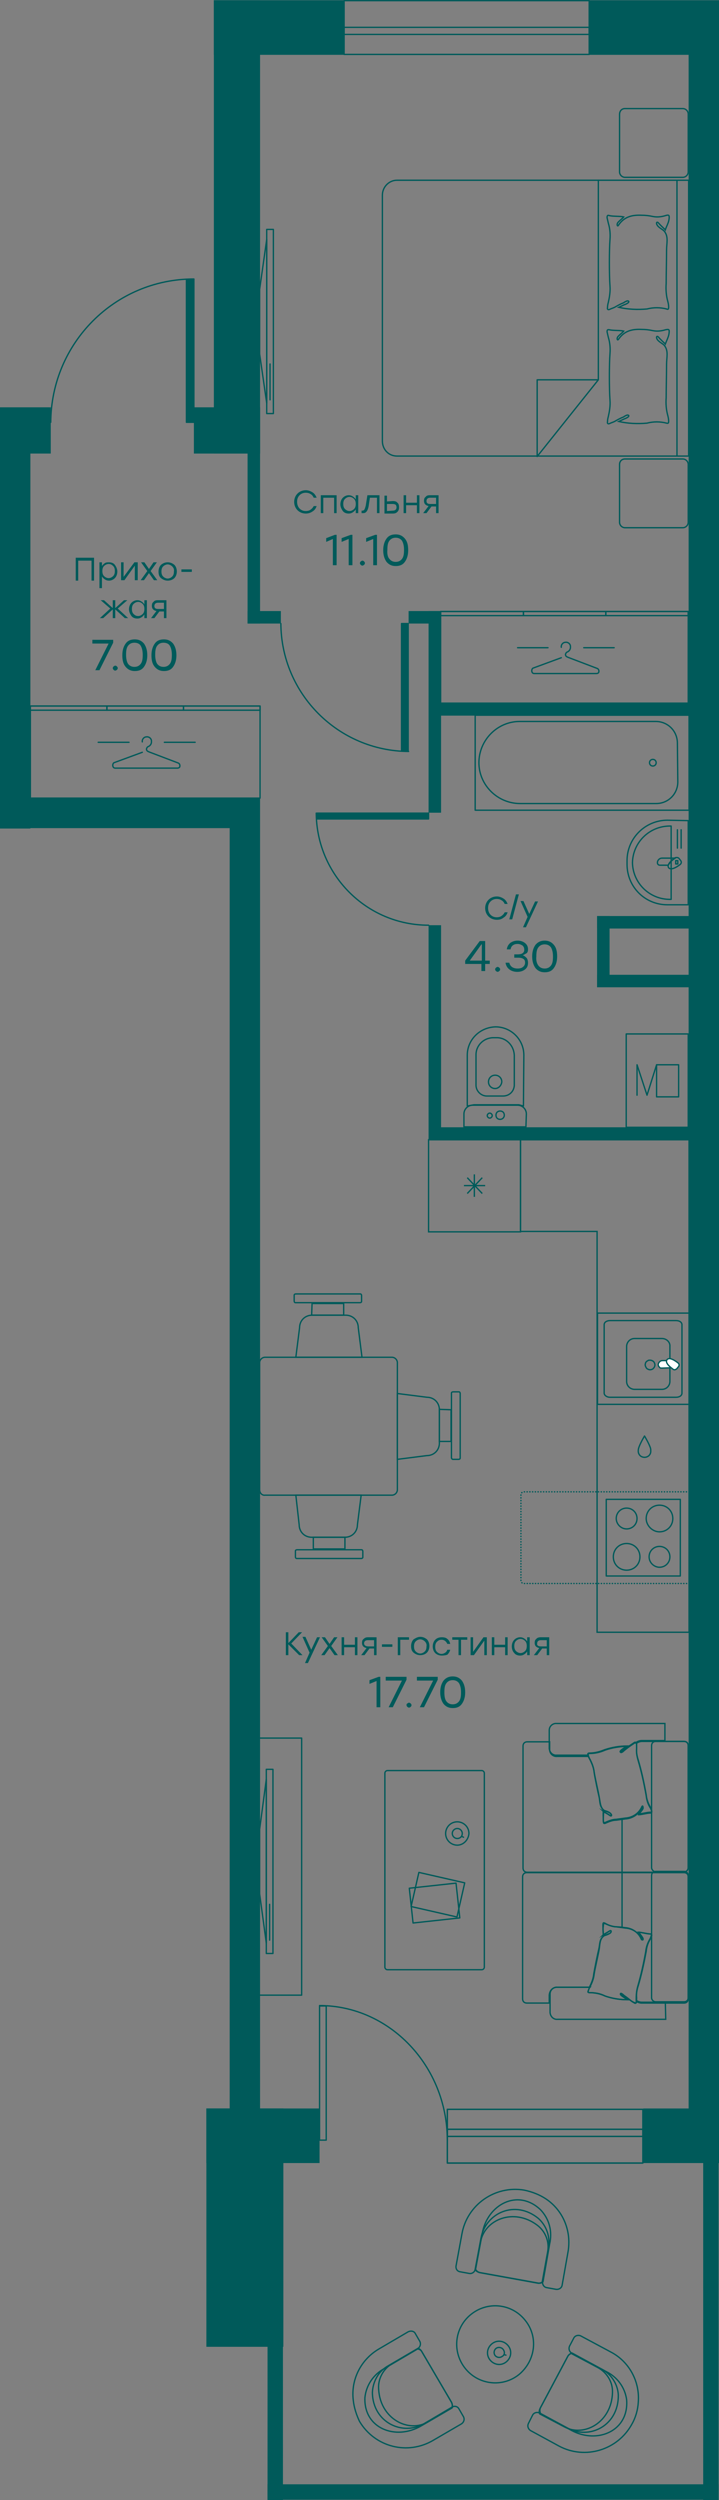 <?xml version="1.0" encoding="UTF-8" standalone="no"?>
<svg
   enable-background="new 0 0 700 700"
   viewBox="0 0 172.8 600.06"
   version="1.1"
   id="svg1743387"
   width="172.8"
   height="600.06"
   xmlns="http://www.w3.org/2000/svg"
   xmlns:svg="http://www.w3.org/2000/svg">
  <rect x="0" y="0" width="172.8" height="600.06" fill="#808080" stroke="none"/>
  <defs
     id="defs1743391" />
  <g
     stroke="#005a5a"
     stroke-width="0.32"
     id="g1743211"
     transform="translate(-263.6,-49.94)">
    <g
       fill="none"
       id="g1743013">
      <g
         stroke-linecap="round"
         stroke-linejoin="round"
         id="g1742977">
        <path
           d="m 429,246.9 v 20.2 h -5 c -5.4,0 -9.7,-4.3 -9.7,-9.7 v -0.9 c 0,-5.4 4.4,-9.7 9.7,-9.7 z"
           id="path1742951" />
        <path
           d="m 424.9,248.2 v 17.6 h -0.3 c -4.9,0 -8.9,-3.9 -9,-8.8 0.1,-4.9 4.1,-8.8 9,-8.8 z"
           id="path1742953" />
        <path
           d="m 427.3,249.1 v 4.4"
           id="path1742955" />
        <path
           d="m 426.4,249.1 v 4.4"
           id="path1742957" />
        <path
           d="m 425.9,255.9 c -0.7,0.4 -1.3,1 -1.7,1.7 h -2 c -0.4,0 -0.6,-0.3 -0.6,-0.6 0,-0.6 0.5,-1.1 1.1,-1.1 z"
           id="path1742959" />
        <path
           d="m 426.8,256 0.4,0.5 c 0.2,0.3 0.2,0.6 -0.1,0.9 -0.5,0.4 -2.2,1.6 -2.8,0.8 -0.6,-0.8 1.1,-2.1 1.6,-2.4 0.4,-0.1 0.8,0 0.9,0.2 z"
           id="path1742961" />
        <path
           d="m 426,256.5 h 0.5 v 0.8 H 426 Z"
           id="path1742963" />
        <path
           d="m 390,320.4 h -14.9 v -3.1 c 0,-1.1 0.9,-2.1 2.1,-2.1 H 388 c 1.1,0 2.1,0.9 2.1,2.1 z"
           id="path1742965" />
        <path
           d="m 389.4,315.4 -1.1,-0.3 h -10.8 l -1.6,0.3 v -12.2 c 0,-3.7 3,-6.7 6.8,-6.8 3.7,0 6.8,3 6.8,6.8 z"
           id="path1742967" />
        <path
           d="m 384.5,313 h -3.9 c -1.4,0 -2.6,-1.2 -2.6,-2.6 v -7.3 c 0,-2.3 1.9,-4.1 4.2,-4.1 h 0.8 c 2.3,0 4.1,1.9 4.2,4.2 v 7.3 c -0.1,1.4 -1.2,2.5 -2.7,2.5 z"
           id="path1742969" />
        <path
           d="m 382.6,311.2 c -0.9,0 -1.6,-0.7 -1.6,-1.6 0,-0.9 0.7,-1.6 1.6,-1.6 0.9,0 1.6,0.7 1.6,1.6 -0.1,0.9 -0.8,1.6 -1.6,1.6 z"
           id="path1742971" />
        <path
           d="m 383.8,318.6 c -0.6,0 -1,-0.4 -1,-1 0,-0.6 0.4,-1 1,-1 0.6,0 1,0.4 1,1 0,0.6 -0.5,1 -1,1 z"
           id="path1742973" />
        <path
           d="m 381.3,318.3 c -0.3,0 -0.6,-0.3 -0.6,-0.6 0,-0.3 0.3,-0.6 0.6,-0.6 0.3,0 0.6,0.3 0.6,0.6 0,0.3 -0.3,0.6 -0.6,0.6 z"
           id="path1742975" />
      </g>
      <g
         stroke-miterlimit="22.93"
         id="g1742985">
        <path
           d="m 407.1,345.5 v 12.6 83.6 h 22.1 v -83.6 -12.6 -17.4 -4.6 h -40.5 v 4.6 17.4 z"
           id="path1742979" />
        <path
           d="m 366.6,323.5 h 22.1 v 22.1 h -22.1 z"
           id="path1742981" />
        <path
           d="m 375.9,336.4 1.7,-1.8 v 2.6 -2.6 l 0.1,-0.1 h -0.1 v 0.1 -0.1 h -2.5 2.5 v -0.1 l 0.1,0.1 1.8,-1.9 -1.8,1.9 h 2.5 -2.5 l 1.8,1.9 -1.8,-1.9 -0.1,-0.1 v -2.6 2.6 l -1.7,-1.8 1.7,1.8 v 0.1 h 0.1 l -0.1,0.1 z"
           id="path1742983" />
      </g>
      <g
         stroke-linecap="round"
         id="g1743003">
        <g
           stroke-linejoin="round"
           id="g1742997">
          <path
             d="m 409.3,409.8 h 17.8 v 18.4 h -17.8 z"
             id="path1742987" />
          <path
             d="m 419.6,423.6 c 0,-1.4 1.1,-2.5 2.5,-2.5 1.4,0 2.5,1.1 2.5,2.5 0,1.4 -1.1,2.5 -2.5,2.5 -1.3,0 -2.5,-1.1 -2.5,-2.5 z"
             id="path1742989" />
          <path
             d="m 411,423.6 c 0,-1.8 1.4,-3.2 3.2,-3.2 1.8,0 3.2,1.4 3.2,3.2 0,1.8 -1.4,3.2 -3.2,3.2 -1.8,0 -3.2,-1.4 -3.2,-3.2 z"
             id="path1742991" />
          <path
             d="m 418.9,414.4 c 0,-1.8 1.4,-3.2 3.2,-3.2 1.8,0 3.2,1.4 3.2,3.2 0,1.8 -1.4,3.2 -3.2,3.2 -1.7,0 -3.2,-1.5 -3.2,-3.2 z"
             id="path1742993" />
          <path
             d="m 411.7,414.4 c 0,-1.4 1.1,-2.5 2.5,-2.5 1.4,0 2.5,1.1 2.5,2.5 0,1.4 -1.1,2.5 -2.5,2.5 -1.4,0 -2.5,-1.2 -2.5,-2.5 z"
             id="path1742995" />
        </g>
        <path
           d="m 428.6,408 h -39.1 c -0.4,0 -0.7,0.3 -0.7,0.7 v 20.6 c 0,0.4 0.3,0.7 0.7,0.7 h 39.4"
           stroke-dasharray="0.06, 0.6"
           stroke-miterlimit="10"
           id="path1742999" />
        <path
           d="m 417,398 c -0.1,0.8 0.4,1.6 1.3,1.7 0.8,0.1 1.6,-0.4 1.7,-1.3 0,-0.2 0,-0.3 0,-0.5 0,-0.8 -1.5,-3.3 -1.5,-3.3 0,0 -1.5,2.5 -1.5,3.4 z"
           stroke-linejoin="round"
           id="path1743001" />
      </g>
      <g
         stroke-miterlimit="22.93"
         id="g1743011">
        <path
           d="m 426.1,366.9 h -15.9 c -0.8,0 -1.4,0.4 -1.4,1 v 16.4 c 0,0.5 0.6,1 1.4,1 h 15.9 c 0.8,0 1.4,-0.4 1.4,-1 v -16.4 c 0,-0.6 -0.6,-1 -1.4,-1 z"
           id="path1743005" />
        <path
           d="m 422.7,371.2 h -6.6 c -1.1,0 -1.9,0.9 -1.9,1.9 v 8.4 c 0,1.1 0.9,1.9 1.9,1.9 h 6.6 c 1.1,0 1.9,-0.9 1.9,-1.9 v -8.4 c 0.1,-1 -0.8,-1.9 -1.9,-1.9 0.1,0 0.1,0 0,0 z"
           id="path1743007" />
        <path
           d="m 421,377.5 c 0,-0.2 -0.1,-0.4 -0.2,-0.6 -0.1,-0.2 -0.3,-0.3 -0.5,-0.4 -0.2,-0.1 -0.4,-0.1 -0.7,-0.1 -0.2,0 -0.4,0.2 -0.6,0.3 -0.2,0.2 -0.3,0.4 -0.3,0.6 -0.1,0.2 0,0.5 0.1,0.7 0.1,0.2 0.2,0.4 0.4,0.5 0.2,0.1 0.4,0.2 0.6,0.2 0.3,0 0.6,-0.1 0.8,-0.3 0.3,-0.3 0.4,-0.6 0.4,-0.9 z"
           id="path1743009" />
      </g>
    </g>
    <path
       clip-rule="evenodd"
       d="m 425.5,378.2 c -0.6,-0.5 -1.1,-1.1 -1.4,-1.7 h -1.3 c -0.5,0 -0.9,0.4 -1,0.9 0,0.1 0,0.3 0.1,0.4 0,0.1 0.1,0.2 0.2,0.3 0.1,0.1 0.2,0.2 0.3,0.2 h 0.4 z"
       fill="#ffffff"
       fill-rule="evenodd"
       stroke-miterlimit="22.93"
       id="path1743015" />
    <path
       clip-rule="evenodd"
       d="m 426.3,378.4 0.4,-0.5 c 0.1,-0.1 0.1,-0.3 0.1,-0.4 0,-0.2 -0.1,-0.3 -0.2,-0.4 -0.5,-0.4 -2.1,-1.6 -2.7,-0.8 -0.6,0.8 1.1,2 1.5,2.3 0.1,0.1 0.3,0.1 0.4,0.1 0.3,-0.1 0.4,-0.2 0.5,-0.3 z"
       fill="#ffffff"
       fill-rule="evenodd"
       stroke-miterlimit="22.93"
       id="path1743017" />
    <g
       fill="none"
       id="g1743189">
      <g
         stroke-linecap="round"
         stroke-linejoin="round"
         id="g1743091">
        <path
           d="M 429.3,365.1 H 407.2 V 387 h 22.1 z"
           id="path1743019" />
        <path
           d="m 389.7,606.7 c -3.2,-3.9 -9,-4.5 -13,-1.2 -3.9,3.2 -4.5,9 -1.2,13 3.2,3.9 9,4.5 12.9,1.3 4,-3.4 4.6,-9.2 1.3,-13.1 z"
           id="path1743021" />
        <path
           d="m 385.7,612.9 c -1,-1.2 -2.7,-1.4 -3.9,-0.4 -1.2,1 -1.4,2.7 -0.4,3.9 1,1.2 2.7,1.4 3.9,0.4 1.2,-1 1.4,-2.7 0.4,-3.9 z"
           id="path1743023" />
        <path
           d="m 384.5,613.8 c -0.4,-0.5 -1.2,-0.6 -1.7,-0.2 -0.5,0.4 -0.6,1.2 -0.2,1.7 0.4,0.5 1.2,0.6 1.7,0.2 0.6,-0.3 0.7,-1.1 0.2,-1.7 z"
           id="path1743025" />
        <path
           d="m 384.8,615.1 0.4,0.1"
           id="path1743027" />
        <path
           d="m 401,633.3 c 6.2,3.3 13.8,0.1 13.2,-7.4 -0.4,-3 -2.3,-5.5 -5,-6.8 l -8.1,-4.4 c -0.4,0.1 -0.8,0.4 -1,0.7 l -6.6,12.4 c -0.2,0.4 -0.2,0.9 0,1.4 z"
           id="path1743029" />
        <path
           d="m 399.2,632.4 c 4.8,2.6 11.4,-1.1 11.6,-8.2 0.1,-2.5 -1.3,-4.8 -3.5,-6 l -6.4,-3.4 c -0.4,0.1 -0.7,0.4 -0.9,0.8 l -6.6,12.4 c -0.2,0.4 -0.3,0.9 -0.1,1.3 z"
           id="path1743031" />
        <path
           d="m 417,626.5 c 0.4,-5 -2.2,-9.8 -6.7,-12.1 l -7.1,-3.8 c -0.6,-0.3 -1.4,-0.1 -1.7,0.5 l -1,1.9 c -0.3,0.6 -0.1,1.4 0.5,1.7 l 7.1,3.8 c 2.4,1.2 4,3.7 4.1,6.3 0.1,7.3 -6.9,10.8 -12.2,7.9 l -6.7,-3.6 c -0.6,-0.3 -1.4,-0.1 -1.7,0.5 l -1,2 c -0.3,0.6 -0.1,1.3 0.5,1.7 l 6.8,3.7 c 6.3,3.4 14.2,1 17.6,-5.3 0.9,-1.6 1.4,-3.4 1.5,-5.2 z"
           id="path1743033" />
        <path
           d="m 379.5,586 c 1.2,-6.9 8.5,-10.9 14,-5.7 2.1,2.2 2.9,5.2 2.2,8.2 l -1.6,9.1 c -0.3,0.3 -0.8,0.4 -1.2,0.3 L 379,595.4 c -0.5,-0.1 -0.9,-0.4 -1.1,-0.8 z"
           id="path1743035" />
        <path
           d="m 379.1,588 c 1,-5.4 8,-8.2 13.6,-4 2,1.5 3,4 2.5,6.5 l -1.3,7.2 c -0.4,0.2 -0.8,0.3 -1.2,0.2 l -13.8,-2.5 c -0.4,-0.1 -0.8,-0.3 -1.1,-0.7 z"
           id="path1743037" />
        <path
           d="m 394.8,577.7 c 4.2,2.8 6.2,7.8 5.3,12.8 l -1.4,7.9 c -0.1,0.7 -0.8,1.1 -1.5,1 L 395,599 c -0.7,-0.1 -1.1,-0.8 -1,-1.5 l 1.4,-7.9 c 0.5,-2.7 -0.4,-5.4 -2.4,-7.2 -5.6,-4.6 -12.7,-1.3 -13.8,4.7 l -1.4,7.5 c -0.1,0.7 -0.8,1.1 -1.4,1 l -2.2,-0.4 c -0.7,-0.1 -1.1,-0.7 -1,-1.4 l 1.4,-7.6 c 1.2,-7.1 8,-11.8 15,-10.6 1.9,0.4 3.7,1.1 5.2,2.1 z"
           id="path1743039" />
        <path
           d="m 364.8,632.2 c -6,3.5 -13.8,0.7 -13.5,-6.8 0.3,-3 2.1,-5.6 4.7,-7 l 8,-4.7 c 0.4,0.1 0.8,0.3 1,0.7 l 7.1,12.1 c 0.2,0.4 0.3,0.9 0.1,1.4 z"
           id="path1743041" />
        <path
           d="m 366.5,631.2 c -4.7,2.8 -11.5,-0.7 -11.9,-7.8 -0.2,-2.5 1.1,-4.9 3.3,-6.2 l 6.2,-3.6 c 0.4,0.1 0.7,0.4 0.9,0.8 l 7.1,12.1 c 0.2,0.4 0.3,0.9 0.2,1.3 z"
           id="path1743043" />
        <path
           d="m 348.5,626 c -0.6,-5 1.9,-9.8 6.2,-12.3 l 7,-4.1 c 0.6,-0.3 1.4,-0.2 1.7,0.4 l 1.1,1.9 c 0.3,0.6 0.1,1.4 -0.5,1.7 l -7,4.1 c -2.4,1.3 -3.8,3.8 -3.9,6.5 0.1,7.2 7.3,10.5 12.5,7.4 l 6.6,-3.9 c 0.6,-0.4 1.4,-0.2 1.7,0.4 l 1.1,1.9 c 0.3,0.6 0.1,1.3 -0.5,1.7 l -6.7,3.9 c -6.2,3.7 -14.1,1.7 -17.8,-4.5 -0.7,-1.5 -1.3,-3.2 -1.5,-5.1 z"
           id="path1743045" />
        <path
           d="m 326.1,219.4 v 22.1 h -5.7 -43.7 -5.8 v -22.1 h 5.8 43.7 z"
           id="path1743047" />
        <path
           d="m 307.7,219.4 v 1 h 1.9 14.6 1.9 v -1 h -1.9 -14.6 z"
           id="path1743049" />
        <path
           d="m 289.3,219.4 v 1 h 1.9 14.6 1.9 v -1 h -1.9 -14.6 z"
           id="path1743051" />
        <path
           d="m 270.9,219.4 v 1 h 2 14.5 1.9 v -1 h -1.9 -14.5 z"
           id="path1743053" />
        <path
           d="m 297.8,228 c -0.1,-0.6 0.4,-1.2 1,-1.2 0.6,-0.1 1.2,0.4 1.2,1 v 0.2 c 0,0.5 -0.3,0.9 -0.7,1.1 -0.3,0.1 -0.4,0.3 -0.5,0.6 0,0.2 0.1,0.5 0.4,0.6 l 0.2,0.1 7.1,2.7 c 0.3,0.2 0.4,0.5 0.3,0.9 -0.1,0.2 -0.3,0.3 -0.6,0.3 h -14.9 c -0.4,0 -0.6,-0.3 -0.6,-0.7 0,-0.2 0.1,-0.5 0.3,-0.6 l 6.8,-2.5"
           id="path1743055" />
        <path
           d="m 303.1,228.1 h 7.4"
           id="path1743057" />
        <path
           d="m 287.2,228.1 h 7.4"
           id="path1743059" />
        <path
           d="m 429,196.7 v 22 h -6.1 -47.2 -6.2 v -22 h 6.2 47.2 z"
           id="path1743061" />
        <path
           d="m 429,196.7 v 1 h -2 -15.7 -2.1 v -1 h 2.1 15.7 z"
           id="path1743063" />
        <path
           d="m 389.4,196.7 v 1 h 2 15.7 2.1 v -1 h -2.1 -15.7 z"
           id="path1743065" />
        <path
           d="m 369.5,196.7 v 1 h 2.1 15.7 2.1 v -1 h -2.1 -15.7 z"
           id="path1743067" />
        <path
           d="m 398.5,205.3 c -0.1,-0.6 0.4,-1.2 1,-1.2 0.6,-0.1 1.2,0.4 1.2,1 v 0.2 c 0,0.5 -0.3,0.9 -0.7,1.1 -0.3,0.1 -0.4,0.3 -0.5,0.6 0,0.2 0.1,0.5 0.4,0.6 l 0.2,0.1 7.1,2.7 c 0.3,0.2 0.4,0.5 0.3,0.9 -0.1,0.2 -0.3,0.3 -0.6,0.3 H 392 c -0.4,0 -0.6,-0.3 -0.6,-0.7 0,-0.2 0.1,-0.5 0.3,-0.6 l 6.8,-2.5"
           id="path1743069" />
        <path
           d="m 403.9,205.4 h 7.3"
           id="path1743071" />
        <path
           d="m 388,205.4 h 7.3"
           id="path1743073" />
        <path
           d="m 380,475.5 v 46.6 c 0,0.3 -0.3,0.6 -0.6,0.6 h -22.7 c -0.3,0 -0.6,-0.3 -0.6,-0.6 v -46.6 c 0,-0.3 0.3,-0.6 0.6,-0.6 h 22.7 c 0.3,0 0.6,0.3 0.6,0.6 z"
           id="path1743075" />
        <path
           d="m 364.8,499.3 h 8.4 v 11.3 h -8.4 z"
           stroke-miterlimit="4"
           transform="matrix(0.222,-0.975,0.975,0.222,-205.397,752.365)"
           id="path1743077" />
        <path
           d="m 362.3,502.7 h 11.3 v 8.4 h -11.3 z"
           stroke-miterlimit="4"
           transform="matrix(0.994,-0.108,0.108,0.994,-52.451,42.58)"
           id="path1743079" />
        <path
           d="m 373.5,492.8 c -1.5,0 -2.8,-1.2 -2.8,-2.8 0,-1.5 1.2,-2.8 2.8,-2.8 1.5,0 2.8,1.2 2.8,2.8 -0.1,1.5 -1.3,2.8 -2.8,2.8 z"
           id="path1743081" />
        <path
           d="m 373.5,491.2 c -0.7,0 -1.2,-0.6 -1.2,-1.2 0,-0.7 0.6,-1.2 1.2,-1.2 0.7,0 1.2,0.6 1.2,1.2 0,0.7 -0.5,1.2 -1.2,1.2 z"
           id="path1743083" />
        <path
           d="m 374.6,490.7 0.4,0.2"
           id="path1743085" />
        <path
           d="m 426.3,93.2 v 66.2 m 2.8,-66.2 v 66.2 H 359 c -2,0 -3.5,-1.6 -3.5,-3.6 v -59 c 0,-2 1.6,-3.6 3.5,-3.6 z"
           id="path1743087" />
        <path
           d="m 407.4,93.2 v 47.9 h -14.7 v 18.4 l 14.7,-18.4"
           id="path1743089" />
      </g>
      <path
         d="m 423.5,105.1 c -0.5,-0.5 -1.2,-1.1 -1.6,-1.6 -0.5,-0.6 -0.8,0.1 -0.1,0.8 0.5,0.5 1.2,0.8 1.5,1.2 1,1.3 0.5,2.8 0.5,4.5 0,1.7 -0.1,6.3 -0.1,8 -0.1,1.4 0,2.9 0.4,4.3 0.1,0.4 0.2,0.9 0.2,1.3 0,0.5 -0.1,0.7 -0.5,0.5 -1.5,-0.4 -3.2,-0.4 -4.7,0 -2.3,0.2 -4.6,0.1 -6.8,-0.4 0.2,-0.1 1.1,-0.5 1.3,-0.6 1.7,-0.6 1.1,-1.1 0.6,-0.9 -0.2,0.1 -0.5,0.2 -0.7,0.4 -0.8,0.3 -1.5,0.7 -2.2,1.1 -0.4,0.2 -0.8,0.3 -1.2,0.5 -0.4,0.2 -0.6,-0.1 -0.5,-0.4 0,-0.5 0.1,-0.9 0.2,-1.3 0.3,-1.3 0.5,-2.6 0.4,-3.9 -0.2,-2.8 -0.2,-8.5 0,-11.2 0.1,-1.3 0,-2.6 -0.4,-3.9 -0.1,-0.4 -0.2,-0.9 -0.3,-1.3 0,-0.5 0.1,-0.7 0.6,-0.5 0.8,0.2 2.6,0.1 3.4,0.3 -0.3,0.4 -1.3,1.1 -1.5,1.5 -0.2,0.4 0,1 0.3,0.4 1.4,-2 3.3,-2.4 5.5,-2.3 0.9,0 1.8,0.1 2.7,0.3 1,0.2 2,0.1 3,-0.2 0.9,-0.3 1,-0.1 0.9,0.8 -0.1,0.9 -0.6,1.7 -0.9,2.6 z"
         stroke-miterlimit="10"
         id="path1743093" />
      <path
         d="m 423.5,132.5 c -0.5,-0.5 -1.2,-1.1 -1.6,-1.6 -0.5,-0.6 -0.8,0.1 -0.1,0.8 0.5,0.5 1.2,0.8 1.5,1.2 1,1.3 0.5,2.8 0.5,4.5 0,1.7 -0.1,6.3 -0.1,8 -0.1,1.4 0,2.9 0.4,4.3 0.1,0.4 0.2,0.9 0.2,1.3 0,0.5 -0.1,0.6 -0.5,0.5 -1.5,-0.4 -3.2,-0.4 -4.7,0 -2.3,0.2 -4.6,0.1 -6.8,-0.4 0.2,-0.1 1.1,-0.5 1.3,-0.6 1.7,-0.6 1.1,-1.1 0.6,-0.9 -0.2,0.1 -0.5,0.2 -0.7,0.4 -0.8,0.3 -1.5,0.7 -2.2,1.1 -0.4,0.2 -0.8,0.3 -1.2,0.5 -0.4,0.2 -0.6,-0.1 -0.5,-0.4 0,-0.5 0.1,-0.9 0.2,-1.3 0.3,-1.3 0.5,-2.6 0.4,-3.9 -0.2,-2.8 -0.2,-8.5 0,-11.2 0.1,-1.3 0,-2.6 -0.4,-3.9 -0.1,-0.4 -0.2,-0.9 -0.3,-1.3 0,-0.5 0.1,-0.6 0.6,-0.5 0.8,0.2 2.6,0.1 3.4,0.3 -0.3,0.4 -1.3,1.1 -1.5,1.5 -0.2,0.4 0,0.9 0.3,0.4 1.4,-2 3.3,-2.4 5.5,-2.3 0.9,0 1.8,0.1 2.7,0.3 1,0.2 2,0.1 3,-0.2 0.9,-0.2 1,-0.1 0.9,0.8 -0.1,0.9 -0.6,1.8 -0.9,2.6 z"
         stroke-miterlimit="10"
         id="path1743095" />
      <g
         stroke-linecap="round"
         stroke-linejoin="round"
         id="g1743107">
        <path
           d="m 413.8,160.1 h 13.9 c 0.7,0 1.3,0.6 1.3,1.3 v 13.9 c 0,0.7 -0.6,1.3 -1.3,1.3 h -13.9 c -0.7,0 -1.3,-0.6 -1.3,-1.3 v -13.9 c 0,-0.7 0.5,-1.3 1.3,-1.3 z"
           id="path1743097" />
        <path
           d="m 413.8,76 h 13.9 c 0.7,0 1.3,0.6 1.3,1.3 v 13.9 c 0,0.7 -0.6,1.3 -1.3,1.3 h -13.9 c -0.7,0 -1.3,-0.6 -1.3,-1.3 V 77.4 c 0,-0.8 0.5,-1.4 1.3,-1.4 z"
           id="path1743099" />
        <path
           d="m 327.7,105 h 1.6 v 44.2 h -1.6 z"
           id="path1743101" />
        <path
           d="m 326,119.4 v 15.5 l 1.7,11.8 v -39.3 z"
           id="path1743103" />
        <path
           d="m 328.5,137.3 v 8.6"
           id="path1743105" />
      </g>
      <g
         stroke-miterlimit="10"
         id="g1743129">
        <path
           d="m 372,388.3 v 7.6 h -2.8 v -7.7 z"
           id="path1743109" />
        <path
           d="m 372.1,399.8 v -15.5 c 0,-0.2 0.2,-0.3 0.4,-0.3 h 1.4 c 0.2,0 0.3,0.2 0.3,0.4 v 15.5 c 0,0.2 -0.2,0.3 -0.4,0.3 h -1.4 c -0.1,0 -0.3,-0.2 -0.3,-0.4 z"
           id="path1743111" />
        <path
           d="m 359.1,384.4 7.1,0.9 c 1.7,0 3,1.3 3,3 v 8 c 0,1.7 -1.3,3 -3,3 l -7.1,0.9 z"
           id="path1743113" />
        <path
           d="m 346.5,421.7 h -7.6 v -2.8 h 7.6 z"
           id="path1743115" />
        <path
           d="m 335,421.9 h 15.5 c 0.2,0 0.3,0.2 0.3,0.4 v 1.4 c 0,0.2 -0.2,0.3 -0.4,0.3 h -15.5 c -0.2,0 -0.3,-0.2 -0.3,-0.4 v -1.4 c 0,-0.2 0.2,-0.3 0.4,-0.3 z"
           id="path1743117" />
        <path
           d="m 338.6,362.8 h 7.6 v 2.8 h -7.7 z"
           id="path1743119" />
        <path
           d="m 350.1,362.6 h -15.5 c -0.2,0 -0.3,-0.2 -0.3,-0.4 v -1.4 c 0,-0.2 0.2,-0.3 0.4,-0.3 h 15.5 c 0.2,0 0.3,0.2 0.3,0.4 v 1.4 c 0,0.2 -0.2,0.3 -0.4,0.3 z"
           id="path1743121" />
        <path
           d="m 350.4,408.8 -0.9,7.1 c 0,1.7 -1.3,3 -3,3 h -8 c -1.7,0 -3,-1.3 -3,-3 l -0.8,-7.1 z"
           id="path1743123" />
        <path
           d="m 334.7,375.7 0.9,-7.1 c 0,-1.7 1.3,-3 3,-3 h 8.1 c 1.7,0 3,1.3 3,3 l 0.9,7.1 z"
           id="path1743125" />
        <path
           d="M 326,407.5 V 377 c 0,-0.7 0.6,-1.3 1.3,-1.3 h 30.5 c 0.7,0 1.3,0.6 1.3,1.3 v 30.5 c 0,0.7 -0.6,1.3 -1.3,1.3 h -30.5 c -0.7,0.1 -1.3,-0.5 -1.3,-1.3 z"
           id="path1743127" />
      </g>
      <g
         stroke-linecap="round"
         stroke-linejoin="round"
         id="g1743137">
        <path
           d="m 327.6,474.6 h 1.6 v 44.2 h -1.6 z"
           id="path1743131" />
        <path
           d="m 326,489 v 15.5 l 1.6,11.8 V 477 Z"
           id="path1743133" />
        <path
           d="m 328.4,507 v 8.6"
           id="path1743135" />
      </g>
      <g
         stroke-miterlimit="10"
         id="g1743159">
        <path
           d="m 429,498.2 v -29.3 c 0,-0.6 -0.4,-1 -1,-1 h -10.1 c -0.5,0 -1,0.2 -1.4,0.5 0.1,0.1 0.1,0.1 0.1,0.2 v 1 c -0.1,1 0.1,2 0.4,3 0.8,2.7 1.4,5.5 1.9,8.3 0.1,1 0.4,2 0.9,2.8 0.2,0.3 0.3,0.6 0.4,0.9 0.1,0.4 0,0.5 -0.4,0.5 -0.6,0 -2.1,0.4 -2.7,0.4 0.2,-0.4 0.8,-1 1,-1.4 0.2,-0.4 -0.1,-0.7 -0.3,-0.2 -0.7,1.5 -2.2,2.5 -3.9,2.6 -0.7,0.1 -1.5,0.2 -2.2,0.3 -0.8,0 -1.6,0.3 -2.3,0.6 -0.6,0.3 -0.8,0.3 -0.8,-0.4 0,-0.7 0,-1.5 0.1,-2.2 0.5,0.3 1.1,0.6 1.5,0.9 0.4,0.3 0.6,-0.2 0,-0.6 -0.6,-0.4 -1.1,-0.4 -1.4,-0.6 -1,-0.8 -0.9,-2 -1.2,-3.2 -0.3,-1.2 -1,-4.6 -1.2,-5.9 -0.1,-1.1 -0.5,-2.1 -1,-3.1 -0.1,-0.2 -0.3,-0.5 -0.4,-0.8 h -7.5 c -1,0.1 -1.8,-0.7 -1.8,-1.6 V 468 h -5.4 c -0.6,0 -1,0.4 -1,1 v 29.3 c 0,0.6 0.4,1 1,1 H 428 c 0.6,-0.1 1,-0.6 1,-1.1 z"
           id="path1743139" />
        <path
           d="m 397.5,526.9 h 7.8 v -0.1 c 0.5,-1 0.9,-2 1,-3.1 0.2,-1.2 0.9,-4.7 1.2,-5.9 0.3,-1.2 0.1,-2.4 1.2,-3.2 0.3,-0.2 0.9,-0.4 1.4,-0.6 0.5,-0.2 0.5,-0.9 0,-0.6 -0.5,0.3 -1,0.6 -1.5,0.9 0,-0.7 -0.1,-1.4 -0.1,-2.2 0,-0.8 0.1,-0.8 0.8,-0.4 0.7,0.4 1.5,0.6 2.3,0.7 0.7,0 1.5,0.1 2.2,0.2 1.7,0.1 3.2,1.1 3.9,2.7 0.1,0.4 0.4,0.2 0.3,-0.2 -0.1,-0.4 -0.8,-1.1 -1,-1.4 0.7,0 2.1,0.4 2.7,0.4 0.4,0 0.5,0.1 0.4,0.5 -0.1,0.3 -0.2,0.6 -0.4,0.9 -0.5,0.9 -0.8,1.8 -0.9,2.8 -0.5,2.8 -1.1,5.5 -1.9,8.3 -0.3,1 -0.4,2 -0.4,3 v 0.7 c 0.4,0.2 0.8,0.4 1.3,0.4 H 428 c 0.6,0 1,-0.4 1,-1 v -29.3 c 0,-0.6 -0.4,-1 -1,-1 h -37.8 c -0.6,0 -1,0.4 -1,1 v 29.3 c 0,0.6 0.4,1 1,1 h 5.4 v -1.9 c 0.1,-1.2 0.9,-1.9 1.9,-1.9 z"
           id="path1743141" />
        <path
           d="m 420.2,529.4 v -29.3 c 0,-0.6 0.4,-1 1,-1 h 6.8 c 0.6,0 1,0.4 1,1 v 29.3 c 0,0.6 -0.4,1 -1,1 h -6.8 c -0.5,0 -1,-0.4 -1,-1 z"
           id="path1743143" />
        <path
           d="M 413.1,512.5 V 499.2"
           id="path1743145" />
        <path
           d="m 420.2,498.2 v -29.3 c 0,-0.6 0.4,-1 1,-1 h 6.8 c 0.6,0 1,0.4 1,1 v 29.3 c 0,0.6 -0.4,1 -1,1 h -6.8 c -0.5,0 -1,-0.5 -1,-1 z"
           id="path1743147" />
        <path
           d="M 413.1,499.2 V 486.5"
           id="path1743149" />
        <path
           d="m 423.5,530.5 h -5.6 c -0.4,0 -0.9,-0.1 -1.3,-0.4 v 0.4 c 0,0 -0.2,0.4 -0.5,0.2 -0.3,-0.2 -0.6,-0.3 -0.9,-0.6 -0.5,-0.4 -1,-0.8 -1.6,-1.2 -0.2,-0.1 -0.3,-0.3 -0.5,-0.4 -0.3,-0.2 -0.9,0 0.4,0.8 l 0.9,0.6 c -1.8,0 -3.7,-0.3 -5.4,-0.9 -1.1,-0.5 -2.4,-0.8 -3.7,-0.8 -0.4,0 -0.5,-0.1 -0.3,-0.5 0.1,-0.3 0.2,-0.6 0.4,-0.8 h -7.8 c -1,-0.1 -1.8,0.7 -1.8,1.6 v 4.5 c 0.1,1 0.9,1.7 1.8,1.6 h 26 z"
           id="path1743151" />
        <path
           d="m 404.9,471.2 c -0.1,-0.3 0,-0.5 0.3,-0.5 1.3,0 2.5,-0.3 3.7,-0.8 1.8,-0.6 3.6,-0.9 5.4,-0.9 l -0.9,0.6 c -1.2,0.8 -0.7,1 -0.4,0.8 0.2,-0.1 0.4,-0.3 0.5,-0.4 0.5,-0.4 1,-0.8 1.6,-1.2 0.3,-0.2 0.6,-0.4 0.9,-0.6 0.3,-0.2 0.3,-0.1 0.4,0 0.4,-0.3 0.9,-0.5 1.4,-0.5 h 5.6 v -4.1 h -26 c -1,-0.1 -1.8,0.7 -1.8,1.6 v 4.4 c 0.1,1 0.9,1.7 1.8,1.6 h 7.5 c 0.1,0.1 0,0.1 0,0 z"
           id="path1743153" />
        <path
           d="m 408.6,514.3 c 0.5,-0.3 1.1,-0.6 1.5,-0.9 0.4,-0.3 0.6,0.2 0,0.6 -0.6,0.4 -1.1,0.4 -1.4,0.6 -1,0.8 -0.9,2 -1.1,3.2 -0.2,1.2 -1,4.6 -1.2,5.9 -0.1,1.1 -0.5,2.1 -1,3.1 -0.2,0.3 -0.3,0.6 -0.4,0.9 -0.1,0.3 0,0.5 0.3,0.5 1.3,0 2.6,0.2 3.7,0.8 1.7,0.6 3.6,0.9 5.4,0.9 l -0.9,-0.7 c -1.2,-0.8 -0.7,-1 -0.4,-0.7 0.2,0.1 0.4,0.3 0.5,0.4 0.5,0.4 1,0.8 1.6,1.2 0.3,0.2 0.6,0.4 0.9,0.5 0.3,0.1 0.5,0 0.5,-0.2 0,-0.3 0,-0.7 0,-1 -0.1,-1 0.1,-2 0.4,-2.9 0.8,-2.7 1.4,-5.5 1.9,-8.2 0.1,-1 0.4,-2 0.9,-2.8 0.2,-0.3 0.3,-0.6 0.4,-0.9 0.1,-0.3 0,-0.5 -0.4,-0.5 -0.6,0 -2.1,-0.4 -2.7,-0.4 0.2,0.3 0.8,1 1,1.4 0.2,0.4 -0.1,0.7 -0.3,0.2 -0.7,-1.5 -2.2,-2.5 -3.9,-2.6 -0.7,-0.1 -1.5,-0.2 -2.2,-0.3 -0.8,0 -1.6,-0.3 -2.3,-0.6 -0.6,-0.3 -0.8,-0.3 -0.8,0.4 -0.1,0.6 -0.1,1.4 0,2.1 z"
           id="path1743155" />
        <path
           d="m 408.6,484.7 c 0.5,0.3 1.1,0.6 1.5,0.9 0.4,0.3 0.6,-0.2 0,-0.6 -0.6,-0.4 -1.1,-0.4 -1.4,-0.6 -1,-0.8 -0.9,-2 -1.1,-3.2 -0.2,-1.2 -1,-4.6 -1.2,-5.9 -0.1,-1.1 -0.5,-2.1 -1,-3.1 -0.2,-0.3 -0.3,-0.6 -0.4,-0.9 -0.1,-0.3 0,-0.5 0.3,-0.5 1.3,0 2.6,-0.3 3.7,-0.8 1.7,-0.6 3.6,-0.9 5.4,-0.9 -0.2,0.1 -0.8,0.6 -0.9,0.6 -1.2,0.8 -0.7,1 -0.4,0.8 0.2,-0.1 0.4,-0.3 0.5,-0.4 0.5,-0.4 1,-0.8 1.6,-1.2 0.3,-0.2 0.6,-0.4 0.9,-0.6 0.3,-0.2 0.5,0 0.5,0.2 v 1 c -0.1,1 0.1,2 0.4,2.9 0.8,2.7 1.4,5.5 1.9,8.3 0.1,1 0.4,1.9 0.9,2.8 0.2,0.3 0.3,0.6 0.4,0.9 0.1,0.4 0,0.5 -0.4,0.5 -0.6,0 -2.1,0.4 -2.7,0.4 0.4,-0.4 0.7,-0.9 1,-1.4 0.1,-0.5 -0.1,-0.7 -0.3,-0.2 -0.7,1.5 -2.2,2.5 -3.9,2.6 -0.7,0.1 -1.5,0.2 -2.2,0.3 -0.8,0 -1.6,0.3 -2.3,0.6 -0.6,0.3 -0.8,0.3 -0.8,-0.4 0,-0.7 -0.1,-1.4 0,-2.1 z"
           id="path1743157" />
      </g>
      <g
         stroke-linecap="round"
         stroke-linejoin="round"
         id="g1743187">
        <path
           d="m 325.8,467.1 h 10.3 v 61.7 h -10.3 z"
           id="path1743161" />
        <path
           d="m 377.8,244.4 h 51.4 v -22.8 h -51.4 z"
           id="path1743163" />
        <path
           d="m 420.5,232.2 c -0.4,0 -0.8,0.3 -0.8,0.8 0,0.4 0.3,0.8 0.8,0.8 0.4,0 0.8,-0.3 0.8,-0.8 0,-0.5 -0.4,-0.8 -0.8,-0.8 z"
           id="path1743165" />
        <path
           d="m 426.5,237.6 c 0,2.9 -2.3,5.2 -5.2,5.2 h -32.7 c -5.4,0 -9.9,-4.4 -9.9,-9.8 0,-5.4 4.4,-9.9 9.8,-9.9 h 32.7 c 2.9,0 5.2,2.3 5.2,5.2 z"
           id="path1743167" />
        <path
           d="m 414.1,305.6 v -7.5 H 429 v 22.4 h -14.9 z"
           id="path1743169" />
        <path
           d="m 421.4,305.5 h 5.3 v 7.7 h -5.3 z"
           id="path1743171" />
        <path
           d="m 416.7,312.8 v -7.3 l 2.4,7.3 2.3,-7.3"
           id="path1743173" />
        <path
           d="m 371.1,556.2 h 47 v 12.9 h -47 z"
           id="path1743175" />
        <path
           d="m 371.1,561 h 47 v 1.7 h -47 z"
           id="path1743177" />
        <path
           d="m 346.3,50.1 h 58.9 V 63 h -58.9 z"
           id="path1743179" />
        <path
           d="m 346.3,56.5 h 58.9 v 1.7 h -58.9 z"
           id="path1743181" />
        <path
           d="m 371.1,556.2 h 47 v 12.9 h -47 z"
           id="path1743183" />
        <path
           d="m 371.1,561 h 47 v 1.7 h -47 z"
           id="path1743185" />
      </g>
    </g>
    <g
       stroke-linejoin="round"
       id="g1743209">
      <path
         d="m 308.4,117 h 1.8 v 34.3 h -1.8 z"
         fill="#005a5a"
         id="path1743191" />
      <path
         d="m 275.8,151.3 c 0.1,-19 15.4,-34.4 34.4,-34.4"
         fill="none"
         stroke-linecap="round"
         id="path1743193" />
      <path
         d="m 360.1,199.6 h 1.6 v 30.6 h -1.6 z"
         fill="#005a5a"
         id="path1743195" />
      <path
         d="m 331.1,199.6 c 0.1,16.9 13.8,30.6 30.7,30.7"
         fill="none"
         stroke-linecap="round"
         id="path1743197" />
      <path
         d="m 339.8,245.1 h 26.8 v 1.4 h -26.8 z"
         fill="#005a5a"
         id="path1743199" />
      <g
         fill="none"
         stroke-linecap="round"
         id="g1743207">
        <path
           d="m 366.6,272 c -14.9,0 -26.9,-12.1 -27,-26.9"
           id="path1743201" />
        <path
           d="m 340.4,531.4 h 1.6 v 32.2 h -1.6 z"
           id="path1743203" />
        <path
           d="m 371.1,563.6 c 0,-17.8 -13.9,-32.3 -30.7,-32.3"
           id="path1743205" />
      </g>
    </g>
  </g>
  <g
     fill="#005a5a"
     id="g1743385"
     transform="translate(-263.6,-49.94)">
    <path
       d="m 429.1,59.5 h 7.3 v 501.7 h -7.3 z"
       id="path1743213" />
    <path
       clip-rule="evenodd"
       d="M 436.4,569.1 H 418.2 V 556 h 18.2"
       fill-rule="evenodd"
       id="path1743215" />
    <path
       d="m 313.2,556 h 27.2 v 13.1 h -27.2 z"
       id="path1743217" />
    <path
       d="m 313.2,556 h 18.5 v 57.2 h -18.5 z"
       id="path1743219" />
    <path
       clip-rule="evenodd"
       d="M 436.4,63.1 H 405.2 V 50 h 31.2"
       fill-rule="evenodd"
       id="path1743221" />
    <path
       d="m 315,50 h 31.3 V 63.1 H 315 Z"
       id="path1743223" />
    <path
       d="m 315,50 h 11.1 V 158.8 H 315 Z"
       id="path1743225" />
    <path
       d="m 310.2,147.7 h 15.9 v 11.1 h -15.9 z"
       id="path1743227" />
    <path
       d="m 323.1,147.7 h 3 v 51.9 h -3 z"
       id="path1743229" />
    <path
       d="m 263.6,157.3 h 7.3 v 91.5 h -7.3 z"
       id="path1743231" />
    <path
       d="M 263.7,241.4 H 324 v 7.3 h -60.3 z"
       id="path1743233" />
    <path
       d="m 318.8,241.5 h 7.3 v 316.8 h -7.3 z"
       id="path1743235" />
    <path
       d="m 323.1,196.6 h 8 v 3 h -8 z"
       id="path1743237" />
    <path
       d="m 361.8,196.6 h 7.8 v 3 h -7.8 z"
       id="path1743239" />
    <path
       d="m 366.6,196.6 h 3 V 245 h -3 z"
       id="path1743241" />
    <path
       d="m 368.9,218.7 h 61.5 v 3 h -61.5 z"
       id="path1743243" />
    <path
       d="m 366.6,272 h 3 v 51.4 h -3 z"
       id="path1743245" />
    <path
       d="m 368.9,320.5 h 61.5 v 3 h -61.5 z"
       id="path1743247" />
    <path
       clip-rule="evenodd"
       d="m 263.6,147.7 h 12.2 v 11.1 h -12.2"
       fill-rule="evenodd"
       id="path1743249" />
    <path
       d="m 407.1,269.8 h 3 v 17 h -3 z"
       id="path1743251" />
    <path
       d="m 407.1,269.8 h 24.1 v 3 h -24.1 z"
       id="path1743253" />
    <path
       d="m 407.1,283.9 h 24.1 v 3 h -24.1 z"
       id="path1743255" />
    <path
       d="m 327.9,612.5 h 3.7 V 650 h -3.7 z"
       id="path1743257" />
    <path
       d="m 432.6,568.7 h 3.7 V 650 h -3.7 z"
       id="path1743259" />
    <path
       d="m 327.9,646.2 h 108.4 v 3.7 H 327.9 Z"
       id="path1743261" />
    <path
       d="m 354.6,452.4 h 0.4 v 7.3 h -0.9 v -6.3 l -1.7,0.7 v -0.9 z"
       id="path1743263" />
    <path
       d="m 356.3,452.4 h 5 v 0.7 l -3.3,6.6 h -1 l 3.2,-6.4 h -3.9 z"
       id="path1743265" />
    <path
       d="m 361.5,458.8 c 0.1,-0.1 0.3,-0.2 0.4,-0.2 0.1,0 0.3,0.1 0.4,0.2 0.1,0.1 0.2,0.2 0.2,0.4 0,0.2 -0.1,0.3 -0.2,0.4 -0.1,0.1 -0.3,0.2 -0.4,0.2 -0.1,0 -0.3,-0.1 -0.4,-0.2 -0.1,-0.1 -0.2,-0.2 -0.2,-0.4 0,-0.2 0,-0.3 0.2,-0.4 z"
       id="path1743267" />
    <path
       d="m 363.8,452.4 h 5 v 0.7 l -3.3,6.6 h -1 l 3.2,-6.4 h -3.9 z"
       id="path1743269" />
    <path
       d="m 372.4,452.3 c 0.9,0 1.6,0.3 2.2,1 0.5,0.7 0.8,1.6 0.8,2.8 0,1.2 -0.3,2.1 -0.8,2.8 -0.5,0.7 -1.2,1 -2.2,1 -0.9,0 -1.6,-0.3 -2.2,-1 -0.5,-0.7 -0.8,-1.6 -0.8,-2.8 0,-1.2 0.3,-2.1 0.8,-2.8 0.6,-0.7 1.3,-1 2.2,-1 z m -1.5,6 c 0.4,0.5 0.9,0.7 1.5,0.7 0.6,0 1.1,-0.2 1.5,-0.7 0.4,-0.5 0.5,-1.2 0.5,-2.2 0,-1 -0.2,-1.7 -0.5,-2.2 -0.4,-0.5 -0.9,-0.7 -1.5,-0.7 -0.6,0 -1.1,0.2 -1.5,0.7 -0.4,0.5 -0.5,1.2 -0.5,2.2 0,0.9 0.1,1.7 0.5,2.2 z"
       id="path1743271" />
    <path
       d="m 285.8,203.5 h 5 v 0.7 l -3.3,6.6 h -1 l 3.2,-6.4 h -3.9 z"
       id="path1743273" />
    <path
       d="m 290.9,209.9 c 0.1,-0.1 0.3,-0.2 0.4,-0.2 0.2,0 0.3,0.1 0.4,0.2 0.1,0.1 0.2,0.2 0.2,0.4 0,0.2 -0.1,0.3 -0.2,0.4 -0.1,0.1 -0.3,0.2 -0.4,0.2 -0.2,0 -0.3,-0.1 -0.4,-0.2 -0.1,-0.1 -0.2,-0.2 -0.2,-0.4 0,-0.2 0.1,-0.3 0.2,-0.4 z"
       id="path1743275" />
    <path
       d="m 296,203.4 c 0.9,0 1.6,0.3 2.2,1 0.5,0.7 0.8,1.6 0.8,2.8 0,1.2 -0.3,2.1 -0.8,2.8 -0.5,0.7 -1.2,1 -2.2,1 -0.9,0 -1.6,-0.3 -2.2,-1 -0.6,-0.7 -0.8,-1.6 -0.8,-2.8 0,-1.2 0.3,-2.1 0.8,-2.8 0.5,-0.7 1.2,-1 2.2,-1 z m -1.6,5.9 c 0.4,0.5 0.9,0.7 1.5,0.7 0.6,0 1.1,-0.2 1.5,-0.7 0.4,-0.5 0.5,-1.2 0.5,-2.2 0,-1 -0.2,-1.7 -0.5,-2.2 -0.3,-0.5 -0.9,-0.7 -1.5,-0.7 -0.6,0 -1.1,0.2 -1.5,0.7 -0.4,0.5 -0.5,1.2 -0.5,2.2 0,1 0.2,1.8 0.5,2.2 z"
       id="path1743277" />
    <path
       d="m 303,203.4 c 0.9,0 1.6,0.3 2.2,1 0.5,0.7 0.8,1.6 0.8,2.8 0,1.2 -0.3,2.1 -0.8,2.8 -0.5,0.7 -1.2,1 -2.2,1 -0.9,0 -1.6,-0.3 -2.2,-1 -0.6,-0.7 -0.8,-1.6 -0.8,-2.8 0,-1.2 0.3,-2.1 0.8,-2.8 0.5,-0.7 1.2,-1 2.2,-1 z m -1.6,5.9 c 0.4,0.5 0.9,0.7 1.5,0.7 0.6,0 1.1,-0.2 1.5,-0.7 0.4,-0.5 0.5,-1.2 0.5,-2.2 0,-1 -0.2,-1.7 -0.5,-2.2 -0.3,-0.5 -0.9,-0.7 -1.5,-0.7 -0.6,0 -1.1,0.2 -1.5,0.7 -0.4,0.5 -0.5,1.2 -0.5,2.2 0,1 0.2,1.8 0.5,2.2 z"
       id="path1743279" />
    <g
       enable-background="new"
       id="g1743285">
      <path
         d="m 344.1,178.3 h 0.4 v 7.3 h -0.9 v -6.3 L 342,180 v -0.9 z"
         id="path1743281" />
      <path
         d="m 347.9,178.3 h 0.4 v 7.3 h -0.9 v -6.3 l -1.7,0.7 v -0.9 z"
         id="path1743283" />
    </g>
    <path
       d="m 350.3,184.7 c 0.1,-0.1 0.3,-0.2 0.4,-0.2 0.2,0 0.3,0.1 0.4,0.2 0.1,0.1 0.2,0.2 0.2,0.4 0,0.2 -0.1,0.3 -0.2,0.4 -0.1,0.1 -0.3,0.2 -0.4,0.2 -0.2,0 -0.3,-0.1 -0.4,-0.2 -0.1,-0.1 -0.2,-0.2 -0.2,-0.4 0,-0.2 0.1,-0.3 0.2,-0.4 z"
       id="path1743287" />
    <g
       enable-background="new"
       id="g1743293">
      <path
         d="m 353.8,178.3 h 0.4 v 7.3 h -0.9 v -6.3 l -1.7,0.7 v -0.9 z"
         id="path1743289" />
      <path
         d="m 358.7,178.2 c 0.9,0 1.6,0.3 2.2,1 0.6,0.7 0.8,1.6 0.8,2.8 0,1.2 -0.3,2.1 -0.8,2.8 -0.5,0.7 -1.2,1 -2.2,1 -0.9,0 -1.6,-0.3 -2.2,-1 -0.5,-0.7 -0.8,-1.6 -0.8,-2.8 0,-1.2 0.3,-2.1 0.8,-2.8 0.5,-0.7 1.2,-1 2.2,-1 z m -1.5,5.9 c 0.4,0.5 0.9,0.7 1.5,0.7 0.6,0 1.1,-0.2 1.5,-0.7 0.4,-0.5 0.5,-1.2 0.5,-2.2 0,-1 -0.2,-1.7 -0.5,-2.2 -0.4,-0.5 -0.9,-0.7 -1.5,-0.7 -0.6,0 -1.1,0.2 -1.5,0.7 -0.4,0.5 -0.5,1.2 -0.5,2.2 -0.1,1 0.1,1.8 0.5,2.2 z"
         id="path1743291" />
    </g>
    <path
       d="m 381.3,280.5 v 0.8 h -1.1 v 1.7 h -0.9 v -1.7 h -3.9 v -0.8 l 3.5,-4.7 h 1.3 v 4.7 z m -4.8,0 h 2.9 v -3.9 h -0.1 z"
       id="path1743295" />
    <path
       d="m 382.8,282.2 c 0.1,-0.1 0.3,-0.2 0.4,-0.2 0.1,0 0.3,0.1 0.4,0.2 0.1,0.1 0.2,0.2 0.2,0.4 0,0.2 -0.1,0.3 -0.2,0.4 -0.1,0.1 -0.3,0.2 -0.4,0.2 -0.1,0 -0.3,-0.1 -0.4,-0.2 -0.1,-0.1 -0.2,-0.2 -0.2,-0.4 0,-0.2 0.1,-0.3 0.2,-0.4 z"
       id="path1743297" />
    <g
       enable-background="new"
       id="g1743303">
      <path
         d="m 389.2,279.2 c 0.4,0.1 0.7,0.4 1,0.7 0.2,0.3 0.3,0.7 0.3,1.1 0,0.7 -0.2,1.2 -0.7,1.6 -0.5,0.4 -1.1,0.6 -1.9,0.6 -0.7,0 -1.4,-0.2 -1.9,-0.6 -0.5,-0.4 -0.8,-0.9 -0.9,-1.6 h 0.9 c 0.2,0.9 0.9,1.4 2,1.4 0.5,0 1,-0.1 1.3,-0.4 0.3,-0.2 0.5,-0.6 0.5,-1 0,-0.4 -0.1,-0.7 -0.4,-0.9 -0.3,-0.2 -0.7,-0.3 -1.2,-0.3 h -1 V 279 h 0.8 c 1.1,0 1.6,-0.4 1.6,-1.1 0,-0.4 -0.1,-0.7 -0.4,-1 -0.3,-0.2 -0.7,-0.4 -1.2,-0.4 -0.5,0 -0.8,0.1 -1.1,0.3 -0.3,0.2 -0.5,0.5 -0.6,1 h -0.9 c 0.1,-0.7 0.4,-1.2 0.9,-1.6 0.5,-0.3 1,-0.5 1.7,-0.5 0.7,0 1.3,0.2 1.8,0.6 0.5,0.4 0.7,0.9 0.7,1.5 0,0.4 -0.1,0.7 -0.3,0.9 -0.4,0.2 -0.6,0.4 -1,0.5 z"
         id="path1743299" />
      <path
         d="m 394.5,275.7 c 0.9,0 1.6,0.3 2.2,1 0.6,0.7 0.8,1.6 0.8,2.8 0,1.2 -0.3,2.1 -0.8,2.8 -0.5,0.7 -1.2,1 -2.2,1 -0.9,0 -1.6,-0.3 -2.2,-1 -0.5,-0.7 -0.8,-1.6 -0.8,-2.8 0,-1.2 0.3,-2.1 0.8,-2.8 0.6,-0.7 1.3,-1 2.2,-1 z m -1.5,6 c 0.4,0.5 0.9,0.7 1.5,0.7 0.6,0 1.1,-0.2 1.5,-0.7 0.4,-0.5 0.5,-1.2 0.5,-2.2 0,-1 -0.2,-1.7 -0.5,-2.2 -0.4,-0.5 -0.9,-0.7 -1.5,-0.7 -0.6,0 -1.1,0.2 -1.5,0.7 -0.4,0.5 -0.5,1.2 -0.5,2.2 -0.1,0.9 0.1,1.7 0.5,2.2 z"
         id="path1743301" />
    </g>
    <path
       d="m 336.3,447.2 h -0.8 l -2.6,-2.6 v 2.6 h -0.6 v -5.5 h 0.6 v 2.6 l 2.5,-2.6 h 0.8 l -2.6,2.7 z"
       id="path1743305" />
    <g
       enable-background="new"
       id="g1743317">
      <path
         d="m 339.8,442.9 h 0.7 l -2.9,6.2 h -0.7 l 1.1,-2.5 -1.7,-3.8 h 0.7 l 1.4,3.1 z"
         id="path1743307" />
      <path
         d="M 344.8,447.2 H 344 l -1.2,-1.7 -1.2,1.7 h -0.8 l 1.6,-2.2 -1.5,-2.1 h 0.8 l 1.1,1.6 1.1,-1.6 h 0.8 l -1.5,2.1 z"
         id="path1743309" />
      <path
         d="m 348.9,442.9 h 0.6 v 4.3 h -0.6 v -1.9 h -2.6 v 1.9 h -0.6 v -4.3 h 0.6 v 1.8 h 2.6 z"
         id="path1743311" />
      <path
         d="m 352,442.9 h 2.1 v 4.3 h -0.6 v -1.6 h -1.1 l -1.2,1.6 h -0.8 l 1.3,-1.7 c -0.4,-0.1 -0.6,-0.2 -0.8,-0.4 -0.2,-0.2 -0.3,-0.5 -0.3,-0.8 0,-0.5 0.1,-0.8 0.4,-1 0.2,-0.2 0.5,-0.4 1,-0.4 z m 0.1,2.2 h 1.4 v -1.5 H 352 c -0.6,0 -0.9,0.3 -0.9,0.8 0,0.4 0.4,0.7 1,0.7 z"
         id="path1743313" />
      <path
         d="m 357.9,444.6 v 0.6 h -2.5 v -0.6 z"
         id="path1743315" />
    </g>
    <path
       d="m 361.9,442.9 v 0.6 h -2.1 v 3.7 h -0.6 v -4.3 z"
       id="path1743319" />
    <path
       d="m 364.6,442.8 c 0.6,0 1.1,0.2 1.6,0.6 0.4,0.4 0.6,1 0.6,1.6 0,0.6 -0.2,1.2 -0.6,1.6 -0.4,0.4 -1,0.6 -1.6,0.6 -0.6,0 -1.1,-0.2 -1.6,-0.6 -0.5,-0.4 -0.6,-1 -0.6,-1.6 0,-0.6 0.2,-1.2 0.6,-1.6 0.5,-0.3 1,-0.6 1.6,-0.6 z m 1.1,1.1 c -0.3,-0.3 -0.7,-0.5 -1.1,-0.5 -0.4,0 -0.8,0.2 -1.1,0.5 -0.3,0.3 -0.4,0.7 -0.4,1.2 0,0.5 0.1,0.9 0.4,1.2 0.3,0.3 0.7,0.5 1.1,0.5 0.4,0 0.8,-0.2 1.1,-0.5 0.3,-0.3 0.4,-0.7 0.4,-1.2 0.1,-0.5 -0.1,-0.9 -0.4,-1.2 z"
       id="path1743321" />
    <path
       d="m 369.8,447.3 c -0.6,0 -1.2,-0.2 -1.6,-0.6 -0.4,-0.4 -0.6,-1 -0.6,-1.6 0,-0.6 0.2,-1.2 0.6,-1.6 0.4,-0.4 0.9,-0.6 1.6,-0.6 0.5,0 1,0.1 1.3,0.4 0.4,0.3 0.6,0.7 0.7,1.2 h -0.7 c -0.1,-0.3 -0.3,-0.5 -0.5,-0.7 -0.3,-0.2 -0.5,-0.3 -0.9,-0.3 -0.5,0 -0.8,0.2 -1.1,0.5 -0.3,0.3 -0.4,0.7 -0.4,1.2 0,0.5 0.1,0.9 0.4,1.2 0.3,0.3 0.7,0.5 1.1,0.5 0.3,0 0.6,-0.1 0.9,-0.3 0.3,-0.2 0.4,-0.4 0.5,-0.7 h 0.7 c -0.1,0.5 -0.4,0.9 -0.7,1.2 -0.3,0.1 -0.8,0.2 -1.3,0.2 z"
       id="path1743323" />
    <g
       enable-background="new"
       id="g1743331">
      <path
         d="m 375.9,442.9 v 0.6 h -1.5 v 3.7 h -0.6 v -3.7 h -1.5 v -0.6 h 2.1 z"
         id="path1743325" />
      <path
         d="m 379.8,442.9 h 0.8 v 4.3 H 380 v -2.1 -1.4 l -2.5,3.5 h -0.8 v -4.3 h 0.6 v 2.1 1.4 z"
         id="path1743327" />
      <path
         d="m 385,442.9 h 0.6 v 4.3 H 385 v -1.9 h -2.6 v 1.9 h -0.6 v -4.3 h 0.6 v 1.8 h 2.6 z"
         id="path1743329" />
    </g>
    <path
       d="m 390.3,442.9 h 0.6 v 4.3 h -0.6 v -0.9 c -0.2,0.3 -0.4,0.5 -0.7,0.7 -0.3,0.2 -0.6,0.3 -1,0.3 -0.6,0 -1.1,-0.2 -1.4,-0.6 -0.4,-0.4 -0.6,-1 -0.6,-1.6 0,-0.6 0.2,-1.2 0.6,-1.6 0.4,-0.4 0.9,-0.6 1.4,-0.6 0.4,0 0.7,0.1 1,0.3 0.3,0.2 0.5,0.4 0.7,0.7 z m -1.6,3.8 c 0.4,0 0.8,-0.2 1.1,-0.5 0.3,-0.3 0.4,-0.7 0.4,-1.2 0,-0.5 -0.1,-0.9 -0.4,-1.2 -0.3,-0.3 -0.7,-0.5 -1.1,-0.5 -0.4,0 -0.8,0.2 -1.1,0.5 -0.3,0.3 -0.4,0.7 -0.4,1.2 0,0.5 0.1,0.9 0.4,1.2 0.3,0.3 0.7,0.5 1.1,0.5 z"
       id="path1743333" />
    <path
       d="m 393.5,442.9 h 2.1 v 4.3 H 395 v -1.6 h -1.1 l -1.2,1.6 h -0.8 l 1.3,-1.7 c -0.4,-0.1 -0.6,-0.2 -0.8,-0.4 -0.2,-0.2 -0.3,-0.5 -0.3,-0.8 0,-0.5 0.1,-0.8 0.4,-1 0.1,-0.2 0.5,-0.4 1,-0.4 z m 0.1,2.2 h 1.4 v -1.5 h -1.4 c -0.6,0 -0.9,0.3 -0.9,0.8 -0.1,0.4 0.2,0.7 0.9,0.7 z"
       id="path1743335" />
    <g
       enable-background="new"
       id="g1743343">
      <path
         d="m 286.2,183.8 v 5.5 h -0.6 v -4.8 h -3.2 v 4.8 h -0.6 v -5.5 h 0.6 z"
         id="path1743337" />
      <path
         d="m 289.8,184.9 c 0.6,0 1.1,0.2 1.4,0.6 0.3,0.4 0.6,1 0.6,1.6 0,0.6 -0.2,1.2 -0.6,1.6 -0.4,0.4 -0.9,0.6 -1.4,0.6 -0.4,0 -0.7,-0.1 -1,-0.3 -0.3,-0.2 -0.5,-0.4 -0.7,-0.7 v 2.8 h -0.6 v -6.2 h 0.6 v 0.9 c 0.2,-0.3 0.4,-0.5 0.7,-0.7 0.3,-0.2 0.7,-0.2 1,-0.2 z m -0.1,3.8 c 0.4,0 0.8,-0.2 1.1,-0.5 0.3,-0.3 0.4,-0.7 0.4,-1.2 0,-0.5 -0.1,-0.9 -0.4,-1.2 -0.3,-0.3 -0.6,-0.5 -1.1,-0.5 -0.4,0 -0.8,0.2 -1.1,0.5 -0.3,0.3 -0.4,0.7 -0.4,1.2 0,0.5 0.1,0.9 0.4,1.2 0.3,0.3 0.7,0.5 1.1,0.5 z"
         id="path1743339" />
      <path
         d="m 295.9,184.9 h 0.8 v 4.3 H 296 v -2.1 -1.4 l -2.5,3.5 h -0.8 v -4.3 h 0.6 v 2.1 1.4 z"
         id="path1743341" />
    </g>
    <path
       d="m 301.4,189.2 h -0.8 l -1.2,-1.7 -1.2,1.7 h -0.8 l 1.6,-2.2 -1.5,-2.1 h 0.8 l 1.1,1.6 1.1,-1.6 h 0.8 l -1.5,2.1 z"
       id="path1743345" />
    <g
       enable-background="new"
       id="g1743351">
      <path
         d="m 303.9,184.9 c 0.6,0 1.1,0.2 1.6,0.6 0.4,0.4 0.6,1 0.6,1.6 0,0.6 -0.2,1.2 -0.6,1.6 -0.4,0.4 -1,0.6 -1.6,0.6 -0.6,0 -1.1,-0.2 -1.6,-0.6 -0.5,-0.4 -0.6,-1 -0.6,-1.6 0,-0.6 0.2,-1.2 0.6,-1.6 0.5,-0.4 1,-0.6 1.6,-0.6 z m 1.1,1 c -0.3,-0.3 -0.7,-0.5 -1.1,-0.5 -0.4,0 -0.8,0.2 -1.1,0.5 -0.3,0.3 -0.4,0.7 -0.4,1.2 0,0.5 0.1,0.9 0.4,1.2 0.3,0.3 0.7,0.5 1.1,0.5 0.4,0 0.8,-0.2 1.1,-0.5 0.3,-0.3 0.4,-0.7 0.4,-1.2 0.1,-0.5 -0.1,-0.9 -0.4,-1.2 z"
         id="path1743347" />
      <path
         d="m 309.7,186.6 v 0.6 h -2.5 v -0.6 z"
         id="path1743349" />
    </g>
    <path
       d="m 294.4,198.3 h -0.8 l -2.3,-2.1 v 2.1 h -0.6 v -2.1 l -2.3,2.1 h -0.8 l 2.5,-2.3 -2.3,-2 h 0.8 l 2.1,1.9 V 194 h 0.6 v 1.9 l 2.1,-1.9 h 0.8 l -2.3,2 z"
       id="path1743353" />
    <path
       d="m 298.3,194 h 0.6 v 4.3 h -0.6 v -0.9 c -0.2,0.3 -0.4,0.5 -0.7,0.7 -0.3,0.2 -0.6,0.3 -1,0.3 -0.6,0 -1.1,-0.2 -1.4,-0.6 -0.3,-0.4 -0.6,-1 -0.6,-1.6 0,-0.6 0.2,-1.2 0.6,-1.6 0.4,-0.4 0.9,-0.6 1.4,-0.6 0.4,0 0.7,0.1 1,0.3 0.3,0.2 0.5,0.4 0.7,0.7 z m -1.5,3.8 c 0.4,0 0.8,-0.2 1.1,-0.5 0.3,-0.3 0.4,-0.7 0.4,-1.2 0,-0.5 -0.1,-0.9 -0.4,-1.2 -0.3,-0.3 -0.7,-0.5 -1.1,-0.5 -0.4,0 -0.8,0.2 -1.1,0.5 -0.3,0.3 -0.4,0.7 -0.4,1.2 0,0.5 0.1,0.9 0.4,1.2 0.3,0.3 0.6,0.5 1.1,0.5 z"
       id="path1743355" />
    <path
       d="m 301.5,194 h 2.1 v 4.3 H 303 v -1.6 h -1.1 l -1.2,1.6 h -0.8 l 1.3,-1.7 c -0.4,-0.1 -0.6,-0.2 -0.8,-0.4 -0.2,-0.2 -0.3,-0.5 -0.3,-0.8 0,-0.5 0.1,-0.8 0.4,-1 0.2,-0.3 0.5,-0.4 1,-0.4 z m 0.1,2.1 h 1.4 v -1.5 h -1.4 c -0.6,0 -0.9,0.3 -0.9,0.8 0,0.5 0.3,0.7 0.9,0.7 z"
       id="path1743357" />
    <g
       enable-background="new"
       id="g1743363">
      <path
         d="m 337.1,173.2 c -0.8,0 -1.5,-0.3 -2,-0.8 -0.5,-0.5 -0.8,-1.2 -0.8,-2 0,-0.8 0.3,-1.5 0.8,-2 0.5,-0.5 1.2,-0.8 2,-0.8 0.6,0 1.1,0.2 1.6,0.5 0.5,0.3 0.8,0.8 1,1.3 H 339 c -0.2,-0.4 -0.4,-0.7 -0.8,-0.9 -0.3,-0.2 -0.7,-0.3 -1.1,-0.3 -0.6,0 -1.1,0.2 -1.5,0.6 -0.4,0.4 -0.6,0.9 -0.6,1.6 0,0.6 0.2,1.2 0.6,1.6 0.4,0.4 0.9,0.6 1.5,0.6 0.4,0 0.8,-0.1 1.1,-0.3 0.3,-0.2 0.6,-0.5 0.8,-0.9 h 0.7 c -0.2,0.6 -0.5,1 -1,1.3 -0.4,0.3 -1,0.5 -1.6,0.5 z"
         id="path1743359" />
      <path
         d="m 344.5,168.8 v 4.3 h -0.6 v -3.7 h -2.6 v 3.7 h -0.6 v -4.3 h 0.6 z"
         id="path1743361" />
    </g>
    <path
       d="m 349.1,168.8 h 0.6 v 4.3 h -0.6 v -0.9 c -0.2,0.3 -0.4,0.5 -0.7,0.7 -0.3,0.2 -0.6,0.3 -1,0.3 -0.6,0 -1.1,-0.2 -1.4,-0.6 -0.3,-0.4 -0.6,-1 -0.6,-1.6 0,-0.6 0.2,-1.2 0.6,-1.6 0.4,-0.4 0.9,-0.6 1.4,-0.6 0.4,0 0.7,0.1 1,0.3 0.3,0.2 0.5,0.4 0.7,0.7 z m -1.5,3.8 c 0.4,0 0.8,-0.2 1.1,-0.5 0.3,-0.3 0.4,-0.7 0.4,-1.2 0,-0.5 -0.1,-0.9 -0.4,-1.2 -0.3,-0.3 -0.7,-0.5 -1.1,-0.5 -0.4,0 -0.8,0.2 -1.1,0.5 -0.3,0.3 -0.4,0.7 -0.4,1.2 0,0.5 0.1,0.9 0.4,1.2 0.3,0.3 0.7,0.5 1.1,0.5 z"
       id="path1743365" />
    <g
       enable-background="new"
       id="g1743375">
      <path
         d="m 351.9,168.8 h 2.9 v 4.3 h -0.6 v -3.7 h -1.7 l -0.3,2 c -0.1,0.6 -0.3,1.1 -0.5,1.3 -0.2,0.3 -0.5,0.4 -0.8,0.4 -0.1,0 -0.2,0 -0.4,0 v -0.6 h 0.2 c 0.2,0 0.4,-0.1 0.5,-0.3 0.1,-0.2 0.2,-0.5 0.3,-0.9 z"
         id="path1743367" />
      <path
         d="m 358,170.2 c 0.5,0 0.9,0.1 1.1,0.4 0.3,0.2 0.4,0.6 0.4,1.1 0,0.5 -0.1,0.8 -0.4,1.1 -0.3,0.3 -0.6,0.4 -1.1,0.4 h -2 v -4.3 h 0.6 v 1.4 z m 0,2.3 c 0.6,0 0.9,-0.3 0.9,-0.8 0,-0.3 -0.1,-0.5 -0.2,-0.6 -0.1,-0.1 -0.4,-0.2 -0.7,-0.2 h -1.4 v 1.7 z"
         id="path1743369" />
      <path
         d="m 363.8,168.8 h 0.6 v 4.3 h -0.6 v -1.9 h -2.6 v 1.9 h -0.6 v -4.3 h 0.6 v 1.8 h 2.6 z"
         id="path1743371" />
      <path
         d="m 366.9,168.8 h 2.1 v 4.3 h -0.6 v -1.6 h -1.1 l -1.2,1.6 h -0.8 l 1.3,-1.7 c -0.4,-0.1 -0.6,-0.2 -0.8,-0.4 -0.2,-0.2 -0.3,-0.5 -0.3,-0.8 0,-0.5 0.1,-0.8 0.4,-1 0.2,-0.3 0.5,-0.4 1,-0.4 z m 0.1,2.1 h 1.4 v -1.5 H 367 c -0.6,0 -0.9,0.3 -0.9,0.8 0,0.5 0.3,0.7 0.9,0.7 z"
         id="path1743373" />
    </g>
    <g
       enable-background="new"
       id="g1743383">
      <path
         d="m 383,270.7 c -0.8,0 -1.5,-0.3 -2,-0.8 -0.5,-0.5 -0.8,-1.2 -0.8,-2 0,-0.8 0.3,-1.5 0.8,-2 0.5,-0.5 1.2,-0.8 2,-0.8 0.6,0 1.1,0.2 1.6,0.5 0.5,0.3 0.8,0.8 1,1.3 h -0.7 c -0.2,-0.4 -0.4,-0.7 -0.8,-0.9 -0.3,-0.2 -0.7,-0.3 -1.1,-0.3 -0.6,0 -1.1,0.2 -1.5,0.6 -0.4,0.4 -0.6,0.9 -0.6,1.6 0,0.6 0.2,1.2 0.6,1.6 0.4,0.4 0.9,0.6 1.5,0.6 0.4,0 0.8,-0.1 1.1,-0.3 0.3,-0.2 0.6,-0.5 0.8,-0.9 h 0.7 c -0.2,0.6 -0.5,1 -1,1.3 -0.5,0.4 -1,0.5 -1.6,0.5 z"
         id="path1743377" />
      <path
         d="m 388.3,264.6 -1.6,6 H 386 l 1.6,-6 z"
         id="path1743379" />
      <path
         d="m 392.2,266.3 h 0.7 l -2.9,6.2 h -0.7 l 1.1,-2.5 -1.7,-3.8 h 0.7 l 1.4,3.1 z"
         id="path1743381" />
    </g>
  </g>
</svg>

